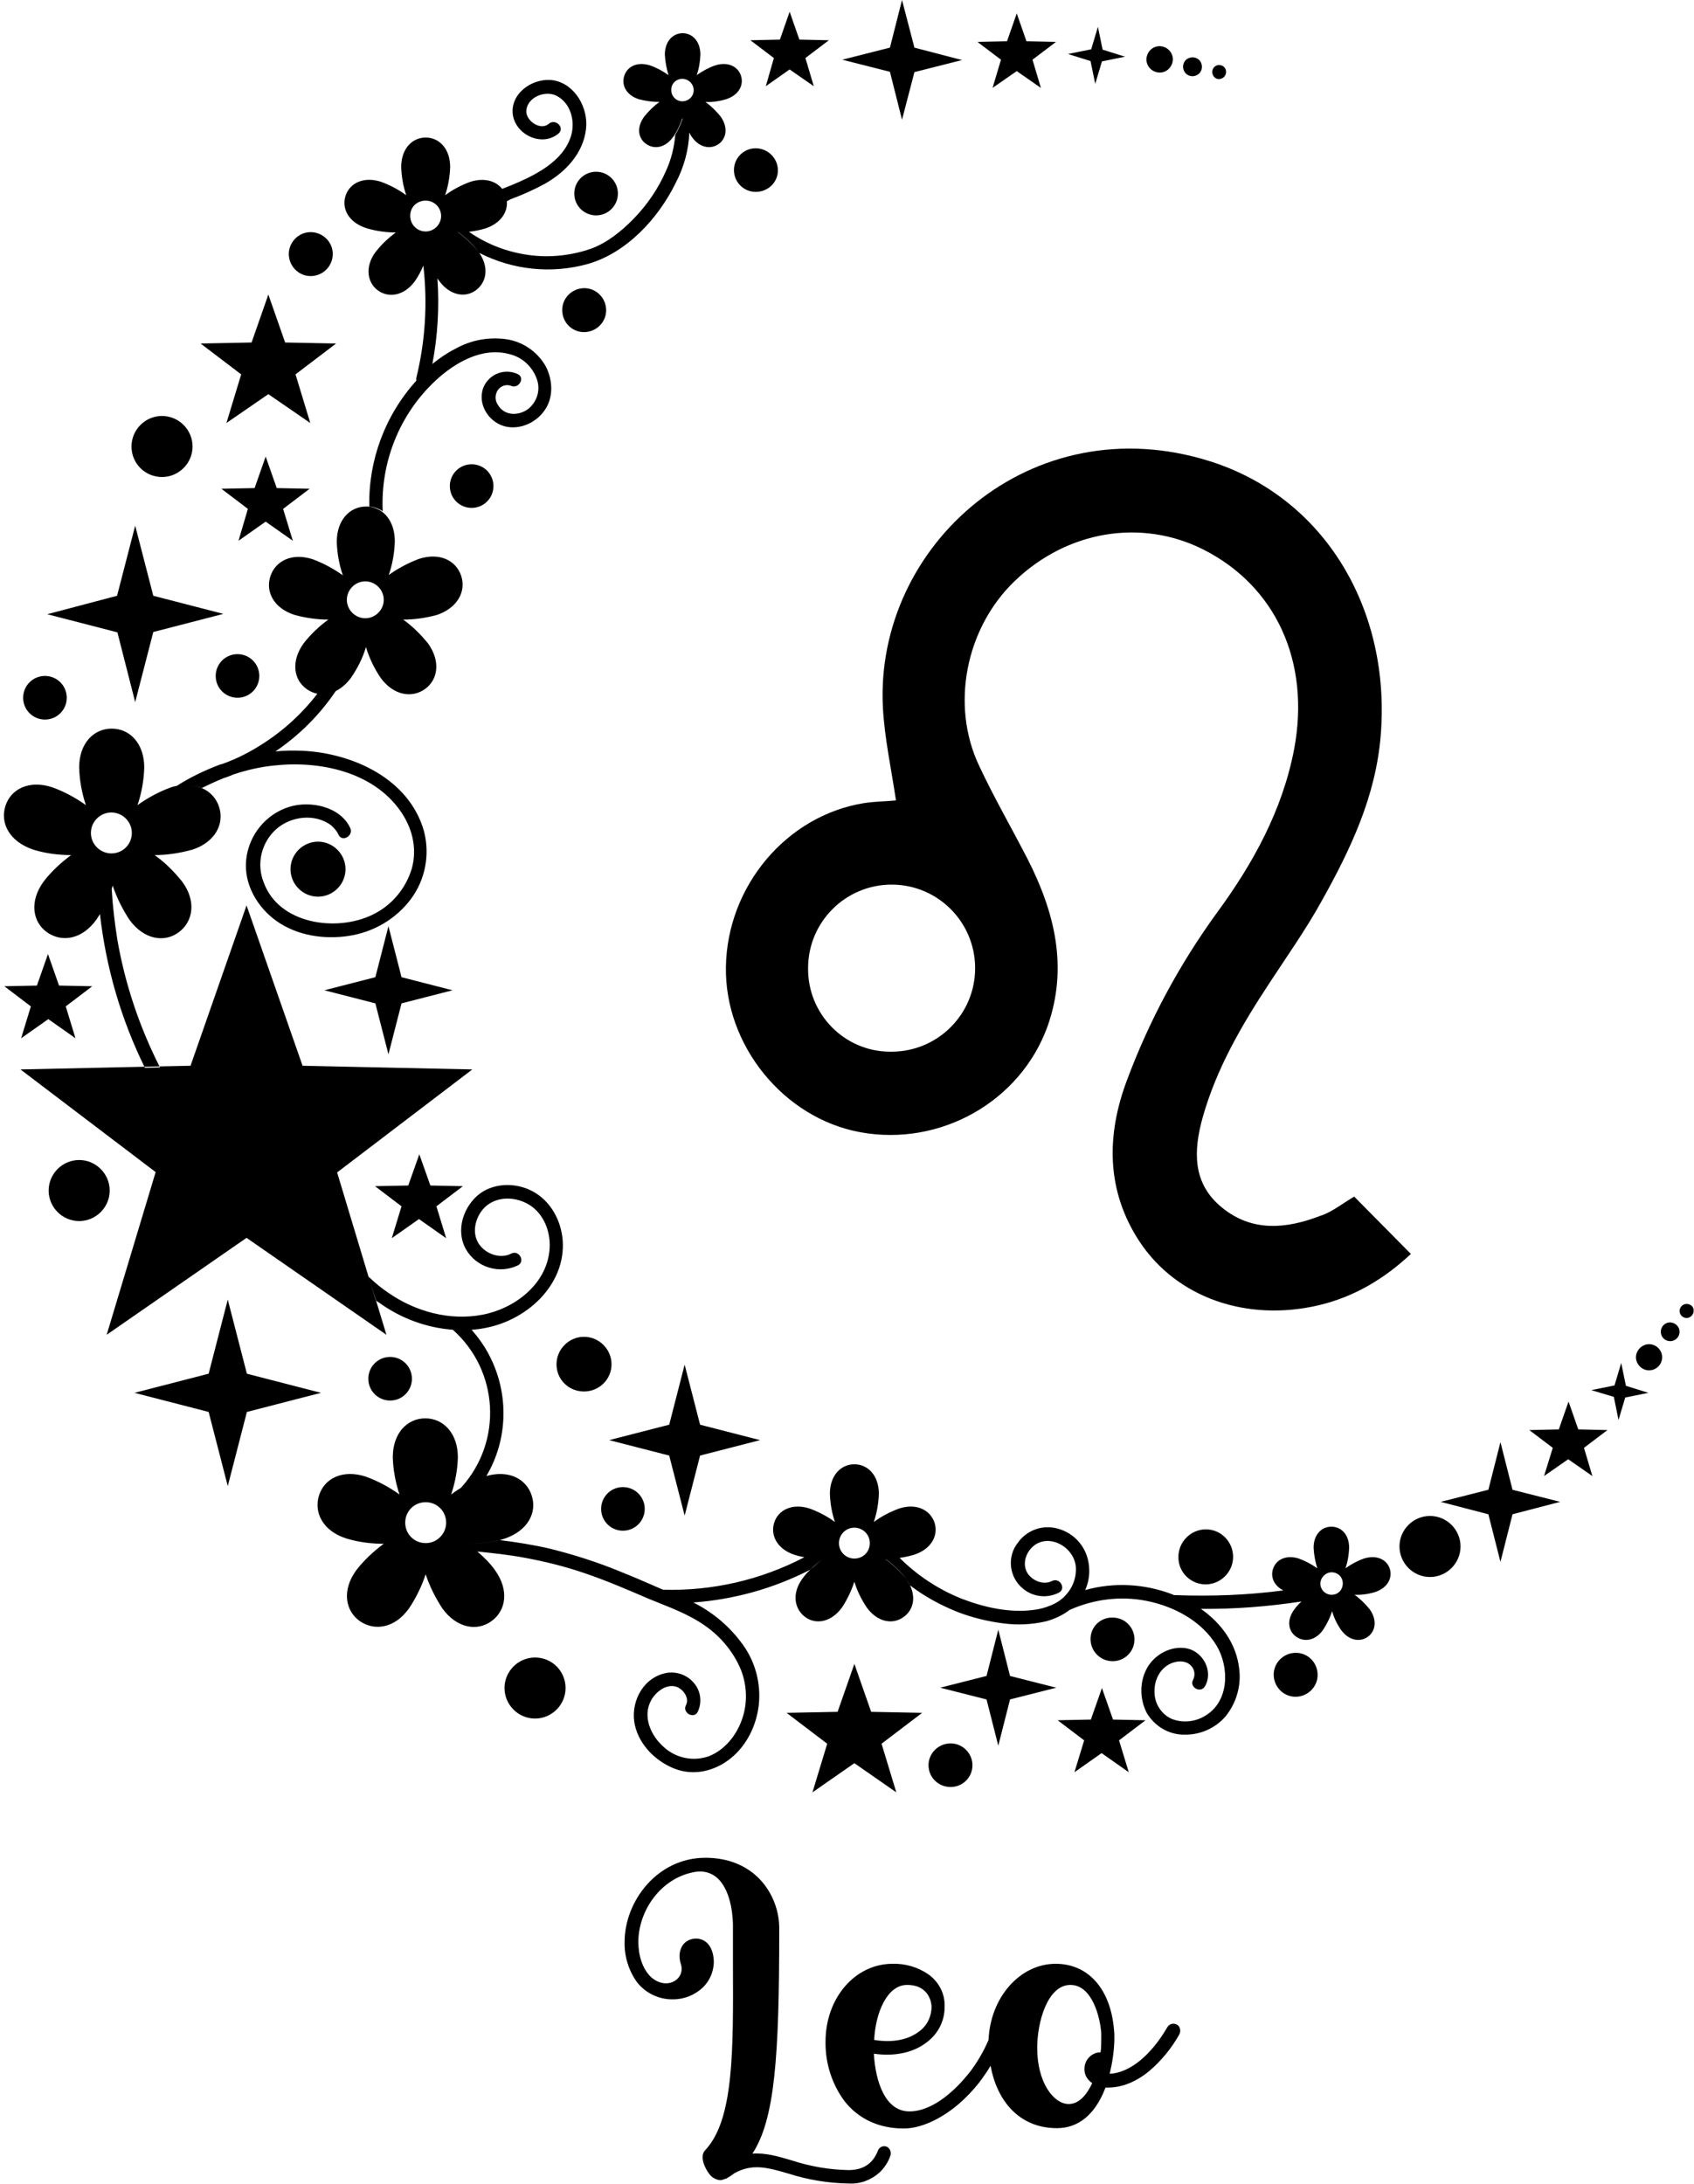 <?xml version="1.0" encoding="UTF-8" standalone="no"?><svg xmlns="http://www.w3.org/2000/svg" xmlns:xlink="http://www.w3.org/1999/xlink" fill="#000000" height="651.1" preserveAspectRatio="xMidYMid meet" version="1" viewBox="-1.1 0.0 505.0 651.1" width="505" zoomAndPan="magnify"><g id="change1_1"><path d="M264.3,642.7c-0.1,0.1-0.1,0.2-0.1,0.3c-0.7,1.8-1.8,3.4-3.2,4.7c-2.5,2.2-5.7,3.4-9.1,3.2 c-6.1-0.1-12.2-1.1-18.1-3c-6.2-1.8-10.6-3-15.9-0.1c-0.8,0.6-1.7,1.2-2.6,1.7l-0.1,0h-0.1c-0.5,0.2-1,0.4-1.5,0.4 c-1.3-0.1-2.5-0.8-3.3-1.9c-1.1-1.4-3-5.1-1.2-7c8.6-9.1,8.4-29.6,8.3-55.7c0-3.7,0-7.5,0-11.4c0-1-0.1-10-4.7-14.1 c-1.8-1.6-4.2-2.2-6.5-1.8l0,0c-10.3,1.7-17,11.6-17,20.9c0,4,1.2,8,3.8,10.5c2.8,2.4,5.6,2.1,7.2,1c1.6-1,2.3-3,1.7-4.8 c-0.9-2.8-0.2-4.6,0.5-5.7c0.8-1.2,2.2-1.9,3.6-2c1.3-0.1,2.6,0.3,3.6,1.2c1.3,1.2,2.1,3.3,2.1,5.9c-0.1,2.8-1.2,5.4-3.2,7.4 c-2.4,2.3-5.6,3.6-8.9,3.6c-4.2,0.1-8.2-1.8-10.8-5.1c-2.5-3.5-3.8-7.7-3.7-12c0-12.1,9.7-25.1,24.1-25.1c6.6,0,12.2,2.2,16.3,6.5 c3.8,4.1,5.8,9.5,5.7,15c0,37.8-1.3,56.5-8,66.7c3.9-0.3,7.6,0.8,11.7,2c5.5,1.8,11.2,2.8,17,2.9c6.1,0,7.9-3.9,8.6-5.5 c0.1-0.2,0.1-0.3,0.2-0.5c0.5-1,1.7-1.4,2.7-0.9C264.3,640.5,264.7,641.8,264.3,642.7L264.3,642.7z M350.5,606.4 c-2.3,4.1-5.3,7.8-8.9,10.9c-4,3.3-8.2,5-12.4,5h-0.7l-0.2,0.4c-3,7.7-8,11.7-14.3,11.7c-11.6,0-18-8.6-19.8-18.6 c-1,1.7-2.2,3.4-3.4,5c-1.8,2.3-3.9,4.5-6.1,6.4c-5.4,4.6-11.4,7.3-16.4,7.3c-7.3,0-13.4-2.8-17.6-8.1c-3.8-5.1-5.8-11.4-5.7-17.8 c0-13,8.8-23.2,20-23.2c3.8-0.1,7.5,1,10.6,3.1c3.1,2.2,5,5.7,4.9,9.5v0.3c0,4.1-1.9,7.9-5.2,10.4c-4,3.2-9.7,4.4-15.9,3.5 c0.5,8.4,3.4,17.2,10.6,17.2c7.4,0,14.2-7,17.6-11.2l0.1-0.1c2.4-3.1,4.4-6.5,5.9-10c0.5-12.6,9.3-22.7,20-22.7 c9.8,0,16.4,7.6,17.4,19.7l0,0c0.1,0.7,0.1,1.4,0.1,2c0,0.3,0,0.7,0,1.1c-0.1,3.4-0.6,6.7-1.4,10c6-0.3,12.3-5.5,17.2-13.9 c0.6-1,1.8-1.3,2.8-0.8S351,605.4,350.5,606.4L350.5,606.4z M259.5,608.1c5.4,0.9,10.2,0,13.5-2.6c2.3-1.7,3.6-4.4,3.6-7.3v-0.1 c0-0.7-0.5-6.4-7.3-6.4C263.4,591.7,259.9,599.9,259.5,608.1L259.5,608.1z M327.2,607.3c0-0.1,0-0.1,0-0.2v-0.9l0,0 c-0.3-4.8-2.7-14.5-9.2-14.5c-6.8,0-9.9,11-9.9,18.8c0,10.3,4.9,16.7,9.4,16.7c3,0,5.3-2.6,7-6.2c-0.8-0.6-1.5-1.3-1.9-2.2 c-1.1-2.5,0-5.5,2.5-6.6c0.6-0.3,1.2-0.4,1.9-0.4C327.2,610.3,327.2,608.8,327.2,607.3L327.2,607.3z" fill="#000000"/></g><g id="change2_1"><path d="M402.6,356.7l16.9,17.1c-7.9,7.4-16.9,12.8-27.5,15.3c-21.4,5-42.3-2.2-53.4-19c-10-15.2-9.9-31.8-3.7-48.2 c6.6-17.7,15.6-34.4,26.7-49.7c10.8-14.7,19.6-30.6,23.1-48.9c4.9-26.1-5.5-48.6-27.1-59.5c-18.5-9.3-40.6-5.6-56.2,9.4 c-14.6,14-19.2,37-10.6,55.1c4.4,9.4,9.6,18.4,14.4,27.7c8.1,15.9,12.2,32.3,6,49.9c-8.1,22.5-32,36-55.9,31.6 c-22.8-4.2-40.4-25.9-40-49.3c0.4-24.1,18.1-45.1,41.2-48.8c3.3-0.5,6.6-0.5,9.5-0.8c-1.4-9.4-3.4-18.5-3.9-27.7 c-2.5-48.3,44.3-90.2,97.5-73.4c34.2,10.8,54,44.2,50.9,81.8c-1.5,18.2-9,33.9-17.6,49.3c-4.7,8.5-10.3,16.4-15.6,24.5 c-8.3,12.6-15.8,25.5-19.9,40.1c-2.7,9.8-3.1,19.5,5.7,26.7c9.1,7.5,19.4,6.4,29.5,2.5C395.8,361.4,398.9,358.9,402.6,356.7z M264.7,313.5c13.7,0,24.9-11.1,24.9-24.9c0-13.7-11.1-24.9-24.9-24.9c-13.7,0-24.9,11.1-24.9,24.9c0,0,0,0.1,0,0.1 c-0.1,13.6,10.8,24.7,24.3,24.8C264.3,313.5,264.5,313.5,264.7,313.5z"/></g><g id="change1_2"><path d="M494.4,404.6c0,2.2-1.8,3.9-3.9,3.9s-3.9-1.8-3.9-3.9s1.8-3.9,3.9-3.9S494.4,402.4,494.4,404.6z M93.7,250.9 L93.7,250.9c-4.5,0-8.2,3.7-8.2,8.2s3.7,8.2,8.2,8.2c4.5,0,8.2-3.7,8.2-8.2C101.9,254.6,98.2,250.9,93.7,250.9z M170.1,57.7 c0,3.6,2.9,6.5,6.5,6.5s6.5-2.9,6.5-6.5s-2.9-6.5-6.5-6.5S170.1,54.1,170.1,57.7z M184.6,456.3c3.6,0,6.5-2.9,6.5-6.5 c0-3.6-2.9-6.5-6.5-6.5c0,0,0,0,0,0c-3.6,0-6.5,2.9-6.5,6.5C178.1,453.4,181,456.3,184.6,456.3z M230.8,50.8c0-3.6-2.9-6.5-6.5-6.6 c0,0,0,0-0.1,0l0,0c-3.6,0-6.5,2.9-6.5,6.5s2.9,6.5,6.5,6.5S230.8,54.4,230.8,50.8z M22.5,345.8c-5,0-9.1,4.1-9.1,9.1 s4.1,9.1,9.1,9.1s9.1-4.1,9.1-9.1S27.5,345.8,22.5,345.8z M501.7,388.7C501.7,388.7,501.7,388.7,501.7,388.7c-1.2,0-2.1,1-2.1,2.1 c0,1.2,1,2.1,2.1,2.1s2.1-1,2.1-2.1C503.9,389.6,502.9,388.7,501.7,388.7z M496.8,394.2C496.8,394.2,496.8,394.2,496.8,394.2 L496.8,394.2c-1.6,0-2.8,1.3-2.8,2.8c0,1.6,1.3,2.8,2.8,2.8c1.6,0,2.8-1.3,2.8-2.8C499.6,395.5,498.4,394.3,496.8,394.2z M63.2,201.5c0,3.6,2.9,6.5,6.5,6.5s6.5-2.9,6.5-6.5s-2.9-6.5-6.5-6.5S63.2,197.9,63.2,201.5z M139.5,138.4c-3.6,0-6.5,2.9-6.5,6.5 s2.9,6.5,6.5,6.5s6.5-2.9,6.5-6.5S143.1,138.4,139.5,138.4z M47.2,142.2c5,0,9.1-4.1,9.1-9.1c0,0,0,0,0,0c0-5-4.1-9.1-9.1-9.1 c-5,0-9.1,4.1-9.1,9.1C38.1,138.2,42.2,142.2,47.2,142.2z M173,99c3.6,0,6.6-2.9,6.6-6.5c0-3.6-2.9-6.6-6.5-6.6 c-3.6,0-6.6,2.9-6.6,6.5c0,0,0,0,0,0C166.5,96.1,169.4,99,173,99C173,99,173,99,173,99z M12.3,214.5c3.6,0,6.5-2.9,6.5-6.5 s-2.9-6.5-6.5-6.5s-6.5,2.9-6.5,6.5S8.7,214.5,12.3,214.5z M346.4,21.2c1.9-1,2.7-3.4,1.7-5.3c0,0,0,0,0,0c-1-1.9-3.4-2.7-5.3-1.7h0 c-1.9,1-2.7,3.4-1.7,5.3C342.1,21.4,344.5,22.2,346.4,21.2z M351.9,21.2c0.7,1.4,2.4,1.9,3.8,1.2h0c1.4-0.7,1.9-2.4,1.2-3.8 c-0.7-1.4-2.4-1.9-3.8-1.2S351.2,19.8,351.9,21.2C351.9,21.2,351.9,21.2,351.9,21.2z M115.2,417.5c3.6,0,6.5-2.9,6.5-6.5 c0-3.6-2.9-6.5-6.5-6.5s-6.5,2.9-6.5,6.5S111.6,417.5,115.2,417.5z M324,488.6c0,3.6,2.9,6.6,6.6,6.6c3.6,0,6.5-2.9,6.5-6.5 c0,0,0,0,0,0c0-3.6-2.9-6.5-6.5-6.5c0,0,0,0,0,0v0C326.9,482.1,324,485,324,488.6z M385.2,492.7 C385.2,492.7,385.2,492.7,385.2,492.7c-3.6,0-6.6,2.9-6.6,6.5c0,3.6,2.9,6.6,6.5,6.6c3.6,0,6.6-2.9,6.6-6.5c0,0,0,0,0,0 C391.7,495.6,388.8,492.7,385.2,492.7z M363.3,23.3c1-0.5,1.4-1.8,0.9-2.8c-0.5-1-1.8-1.4-2.8-0.9c-1,0.5-1.4,1.8-0.9,2.8 C361,23.5,362.2,23.9,363.3,23.3z M425.2,451.9L425.2,451.9c-5,0-9.1,4.1-9.1,9.1c0,5,4.1,9.1,9.1,9.1c5,0,9.1-4.1,9.1-9.1 c0,0,0,0,0,0C434.3,456,430.2,451.9,425.2,451.9z M358.3,472.3c4.5,0,8.2-3.7,8.2-8.2c0,0,0,0,0,0c0-4.5-3.6-8.2-8.1-8.2h0 c-4.5,0-8.2,3.7-8.2,8.2C350.1,468.6,353.8,472.3,358.3,472.3z M91.5,82.3C91.5,82.3,91.5,82.3,91.5,82.3L91.5,82.3 c3.7,0,6.6-3,6.6-6.6c0-3.6-3-6.5-6.6-6.5c-3.6,0-6.5,3-6.5,6.5C85,79.3,87.9,82.3,91.5,82.3z M158.4,494.1c-5,0-9.1,4.1-9.1,9.1 c0,5,4.1,9.1,9.1,9.1s9.1-4.1,9.1-9.1S163.5,494.1,158.4,494.1z M282.3,519.7C282.3,519.7,282.3,519.7,282.3,519.7 c-3.6,0-6.6,2.9-6.6,6.5c0,3.6,2.9,6.5,6.6,6.5c3.6,0,6.5-2.9,6.5-6.5c0,0,0,0,0,0C288.8,522.7,285.9,519.7,282.3,519.7z M173,414.8 c4.5,0,8.2-3.6,8.2-8.1c0,0,0,0,0,0h0c0-4.5-3.7-8.2-8.2-8.2c-4.5,0-8.2,3.7-8.2,8.2C164.8,411.2,168.4,414.8,173,414.8z M227.2,25.7l7.1-5l7.2,5l-2.5-8.4l7-5.3l-8.8-0.2l-2.9-8.3l-2.9,8.3l-8.8,0.2l7,5.3L227.2,25.7z M294.8,26.2l7.2-5l7.2,5l-2.5-8.4 l7-5.3l-8.8-0.2l-2.9-8.3l-2.9,8.3l-8.8,0.2l7,5.3L294.8,26.2z M469.4,426.1l-2.9-8.3l-2.9,8.3l-8.8,0.2l7,5.3l-2.6,8.4l7.2-5l7.2,5 l-2.5-8.4l7-5.3L469.4,426.1z M5.2,309.5l8.1-5.7l8.1,5.7l-2.9-9.5l7.9-6l-9.9-0.2l-3.3-9.4l-3.3,9.4L0.2,294l7.9,6L5.2,309.5z M66.4,126.1l12.5-8.6l12.5,8.6L87,111.6l12.1-9.2l-15.2-0.3l-5-14.3l-5,14.3l-15.2,0.3l12.1,9.2L66.4,126.1z M127.2,353.4l-3.3-9.3 l-3.3,9.3l-9.9,0.2l7.9,6l-2.9,9.5l8.1-5.7l8.1,5.7l-2.9-9.5l7.9-6L127.2,353.4z M330.7,512.6l-3.3-9.4l-3.3,9.4l-9.9,0.2l7.9,6 l-2.9,9.5l8.1-5.7l8.1,5.7l-2.9-9.5l7.9-6L330.7,512.6z M258.6,510.3l-5-14.3l-5,14.3l-15.2,0.3l12.1,9.2l-4.4,14.5l12.5-8.7 l12.5,8.7l-4.4-14.5l12.1-9.2L258.6,510.3z M81.4,145.5l-3.3-9.4l-3.3,9.4l-9.9,0.2l7.9,6l-2.8,9.5l8.1-5.7l8.1,5.7l-2.9-9.5l7.9-6 L81.4,145.5z M325.4,25l2-6.7l6.9-1.4l-6.7-2.1L326.2,8l-2,6.7l-6.9,1.4l6.7,2.1L325.4,25z M267.8,35.7l3.7-14.2l14.2-3.6l-14.2-3.7 L267.8,0l-3.6,14.2L250,17.8l14.2,3.6L267.8,35.7z M296.5,485.8l-3.5,13.8l-13.8,3.5l13.8,3.5l3.5,13.8l3.5-13.8l13.8-3.5l-13.8-3.5 L296.5,485.8z M446.2,429.9l-3.6,14.2l-14.2,3.6l14.2,3.7l3.6,14.2l3.6-14.2l14.2-3.7l-14.2-3.6L446.2,429.9z M482.2,406.3l-2,6.7 l-6.9,1.4l6.7,2l1.4,6.9l2-6.7l6.9-1.4l-6.7-2.1L482.2,406.3z M39.2,209.3l5.4-20.9l20.9-5.4l-20.9-5.4l-5.4-20.9l-5.4,20.9 L13,183.1l20.9,5.4L39.2,209.3z M203,451.8l4.6-17.9l17.9-4.6l-17.9-4.6l-4.6-17.9l-4.6,17.9l-17.9,4.6l17.9,4.6L203,451.8z M114.7,276.1l-3.9,15.2l-15.2,3.9l15.2,3.9l3.9,15.2l3.9-15.2l15.2-3.9l-15.2-3.9L114.7,276.1z M72.5,409.5l-5.7-22.1l-5.7,22.1 L39,415.2l22.1,5.7l5.7,22.1l5.7-22.1l22.1-5.7L72.5,409.5z M0.5,240.3c1.6-5.1,7.1-7.9,14-5.6c3.6,1.3,6.9,3.1,10,5.3 c-1.2-3.6-1.9-7.4-2-11.2c0-7.2,4.3-11.6,9.7-11.6s9.7,4.4,9.7,11.6c-0.1,3.8-0.8,7.6-2,11.2c3.1-2.2,6.4-4,10-5.3 c0.5-0.2,1-0.3,1.5-0.4c0.1,0,0.2,0,0.3-0.1c4.1-2.6,8.5-4.7,13.1-6.4l0.1,0l0.1,0c3.7-1.3,7.2-3,10.5-5c7-4.2,13.1-9.6,18-16 c-1.1-0.2-2.2-0.7-3.2-1.4c-3.9-2.8-4.7-8.3-0.9-13.6c2.1-2.7,4.6-5.1,7.4-7.1c-3.4,0-6.8-0.5-10.1-1.4c-6.2-2-8.7-6.9-7.2-11.5 s6.4-7.1,12.6-5.1c3.2,1.2,6.2,2.8,9,4.8c-1.1-3.2-1.7-6.6-1.8-10c0-6.5,3.9-10.5,8.7-10.5c0.2,0,0.4,0,0.6,0c1.4,0.1,2.8,0.6,4,1.4 c2.4,1.7,4,4.8,4,9c-0.1,3.4-0.7,6.8-1.8,10c2.8-2,5.8-3.6,9-4.8c6.2-2,11.1,0.5,12.6,5.1c1.5,4.6-1.1,9.5-7.2,11.6 c-3.3,0.9-6.7,1.4-10.1,1.4c2.8,2,5.2,4.4,7.4,7.1c3.8,5.3,3,10.8-0.9,13.6c-3.9,2.8-9.4,1.9-13.2-3.3c-1.9-2.8-3.4-5.9-4.4-9.2 c-1,3.3-2.5,6.3-4.5,9.2c-1.2,1.6-2.7,3-4.5,3.9c0,0,0,0,0,0c-4.8,7.1-10.9,13.2-18,18c2.7-0.3,5.3-0.3,8-0.2 c15,0.7,31.9,8.3,36.3,24c1.8,7,0.4,14.4-3.9,20.2v0c-4.5,6-11.2,9.9-18.6,11c-7.3,1.1-15.3-0.1-21.4-4.4 c-5.8-4.1-9.9-11.1-9.1-18.4c0.8-7.3,5.8-13.5,12.9-15.7c6.2-1.9,15.1-0.1,18.1,6.3c1.1,2.3-2.4,4.4-3.5,2c-0.5-1.1-1.3-2-2.2-2.8 c-4.9-3.6-12-2.7-16.4,1.2c-4.4,4-5.9,10.3-3.7,15.8c4.5,12.5,21.7,14.9,32.4,9.7c5.7-2.7,10-7.8,11.8-13.9c1.6-6,0.1-12-3.4-17 c-8.2-11.8-24.2-15.1-37.7-13.6c-4,0.4-8,1.3-11.9,2.6h-0.1c-0.8,0.4-1.7,0.7-2.5,1c-0.1,0-0.3,0.1-0.4,0.1c-2.2,0.9-4.4,1.9-6.6,3 c-1.2-0.5-2.5-0.7-3.7-0.8c1.2,0.1,2.4,0.3,3.6,0.8c2.5,1,4.4,3.1,5.2,5.6c1.7,5.1-1.2,10.6-8,12.8c-3.7,1-7.4,1.6-11.2,1.6 c3.1,2.2,5.8,4.9,8.2,7.9c4.3,5.8,3.3,11.9-1,15.1c-4.3,3.2-10.4,2.2-14.7-3.7c-2.1-3.2-3.8-6.6-5-10.2c-0.1,0.3-0.2,0.7-0.3,1 c0,0,0,0.1,0,0.1c0.3,5,0.9,10.1,1.7,15.1c2.3,13.2,6.6,26,12.7,38l-4.5,0.1c-7.1-14.4-11.6-29.9-13.4-45.8 c-0.4,0.6-0.8,1.2-1.1,1.7c-4.3,5.9-10.3,6.8-14.7,3.7c-4.3-3.1-5.3-9.2-1-15.1c2.3-3,5.1-5.6,8.2-7.9c-3.8,0-7.6-0.5-11.2-1.6 C1.7,250.9-1.1,245.4,0.5,240.3z M102.3,178.8c0,3,2.5,5.5,5.5,5.5c3,0,5.5-2.5,5.5-5.5c0,0,0,0,0,0c0-3-2.5-5.5-5.5-5.5 C104.8,173.3,102.3,175.8,102.3,178.8z M26,248.3c0,3.4,2.8,6.1,6.1,6.1c3.4,0,6.1-2.7,6.1-6.1c0,0,0,0,0,0c0-3.4-2.8-6.1-6.1-6.1 C28.8,242.2,26,244.9,26,248.3z M101.9,58.4c1.2-3.8,5.4-5.9,10.6-4.2c2.7,1,5.2,2.3,7.5,4c-0.9-2.7-1.4-5.5-1.5-8.4 c0-5.5,3.3-8.8,7.3-8.8c4,0,7.3,3.3,7.3,8.8c-0.1,2.9-0.6,5.7-1.5,8.4c2.3-1.7,4.8-3,7.5-4c4.1-1.3,7.6-0.3,9.5,2.1 c3.4-1.3,6.7-2.7,9.8-4.4l0,0c4.7-2.6,9.3-6.3,10.8-11.6c1.2-4.3-0.2-9.7-4.5-11.8c-3.3-1.6-8.5,0.4-8.9,4.4c-0.3,3,4.2,6.2,6.7,4 c2-1.7,4.9,1.2,2.9,2.9c-5.1,4.3-13.5,0.1-13.7-6.5c-0.1-6.2,6.8-10.4,12.5-9.3c6.3,1.3,10.1,8.3,9.4,14.4 c-0.8,7.3-6.1,12.9-12.3,16.4c-3.3,1.8-6.7,3.3-10.2,4.6L150,60c0.3,3.3-1.9,6.6-6.4,8.1c-1.6,0.5-3.3,0.8-4.9,1 c5.3,3.7,11.3,6,17.7,6.9c6.3,0.9,12.8,0.2,18.8-1.9c4.8-1.8,9-5.2,12.6-8.9c4.1-4.2,7.4-9.1,9.7-14.4c1.5-3.3,2.4-6.9,2.7-10.6 c0.9-1.5,1.6-3.1,2.2-4.8c0,0,0-0.1-0.1-0.1c-0.6,1.7-1.3,3.4-2.3,4.9c-0.1,0.2-0.3,0.5-0.5,0.7c-2.3,3.2-5.6,3.7-8,2 c-2.4-1.7-2.9-5-0.5-8.2c1.3-1.6,2.8-3.1,4.5-4.3c-2.1,0-4.1-0.3-6.1-0.8c-3.8-1.2-5.3-4.2-4.4-7c0.9-2.8,3.9-4.3,7.7-3.1 c2,0.7,3.8,1.7,5.5,2.9c-0.6-2-1-4-1.1-6.1c0-4,2.4-6.4,5.3-6.4s5.3,2.4,5.3,6.4c-0.1,2.1-0.4,4.1-1.1,6.1c1.7-1.2,3.5-2.2,5.5-2.9 c3.8-1.2,6.8,0.3,7.7,3.1c0.9,2.8-0.7,5.8-4.5,7c-2,0.6-4.1,0.9-6.1,0.8c1.7,1.2,3.2,2.7,4.5,4.3c2.3,3.2,1.8,6.5-0.5,8.2 c-2.4,1.7-5.7,1.2-8-2c-0.3-0.4-0.6-0.9-0.8-1.4c-0.2,5.2-1.6,10.3-4,14.9c-5.2,10.7-14.7,21-26.3,24.3c-10.8,3-22.3,1.8-32.3-3.3 c-0.1-0.1-0.1-0.2-0.2-0.3c-1.7-2.2-3.8-4.2-6.1-5.9c0,0,0,0-0.1,0c2.3,1.7,4.4,3.7,6.2,5.9c0.1,0.1,0.1,0.2,0.2,0.3 c2.9,4.3,2.2,8.7-1,11.1s-7.8,1.6-11-2.8c-0.2-0.2-0.3-0.5-0.5-0.7c0.6,8.5,0.1,17.1-1.5,25.5c2.1-1.7,4.4-3.3,6.8-4.5 c4.6-2.6,9.9-3.6,15.1-2.9c5,0.7,9.4,3.7,11.9,8.1c2.1,4.1,2.4,9.3-0.4,13.2c-2.6,3.7-7.4,5.8-11.8,4.7c-4.5-1.2-7.8-5.9-6.7-10.6 c0.1-0.4,0.2-0.8,0.4-1.2c1.7-3.8,6.2-5.6,10.1-3.8c2.4,1.1,0.3,4.6-2,3.5c-1.4-0.5-3,0-3.9,1.3c-0.9,1.4-0.9,3.1,0.1,4.5 c2,3.3,6.3,3.2,9.1,1c2.6-2.2,3.6-5.7,2.4-8.9c-1.3-3.6-4.3-6.4-8-7.3c-8.2-2.3-16.4,2.5-22.2,7.9v0c-10.7,10-16.4,24.3-15.7,38.9 c-1.2-0.8-2.6-1.3-4-1.4c-0.3-13.8,4.7-27.2,14-37.5c0-0.3,0-0.5,0-0.8c2.7-11,3.4-22.3,2.1-33.6c0.4-0.9,0.8-1.9,1.2-2.9 c0,0,0,0,0,0c-0.4,1-0.8,2-1.2,3c-0.7,1.6-1.5,3.2-2.5,4.6c-3.2,4.4-7.8,5.1-11,2.8s-4-7-0.8-11.4c1.8-2.3,3.8-4.2,6.1-5.9 c-2.9,0-5.7-0.4-8.5-1.2C102.8,66.4,100.7,62.2,101.9,58.4z M202.3,30.2c1.9,0,3.4-1.5,3.4-3.3s-1.5-3.4-3.4-3.4S199,25,199,26.8 C199,28.7,200.5,30.2,202.3,30.2z M121.2,64.4c0,2.6,2.1,4.6,4.6,4.6c2.5,0,4.6-2.1,4.6-4.6c0,0,0,0,0,0c0-2.6-2.1-4.6-4.6-4.6 C123.2,59.8,121.1,61.8,121.2,64.4z M413.2,467.6c0.9,2.8-0.7,5.8-4.4,7c-2,0.6-4.1,0.9-6.1,0.8c1.7,1.2,3.2,2.7,4.5,4.3 c2.3,3.2,1.8,6.5-0.5,8.2c-2.3,1.7-5.7,1.2-8-2c-1.2-1.7-2.1-3.6-2.7-5.6c-0.6,2-1.6,3.9-2.7,5.6c-2.3,3.2-5.6,3.7-8,2 c-2.4-1.7-2.9-5-0.5-8.2c0.6-0.8,1.3-1.6,2.1-2.3c-9.9,1.5-19.9,2.3-30,2.2c6,4.2,10.5,10.2,11.4,17.7c0.7,5.1-0.8,10.3-4,14.3 c-3.1,3.6-7.6,5.6-12.4,5.5c-4.7,0-8.9-2.6-11.2-6.6c-2-4-2.1-8.8-0.1-12.8c2.2-4.4,7.4-7.3,12.2-6.3s7.9,6.9,5.3,11.3 c-1.3,2.2-4.8,0.2-3.5-2c0.8-1.6,0.3-3.5-1-4.5c-1.6-1.3-3.9-1.1-5.7-0.3c-3.5,1.6-5.1,5.4-4.8,9.1c0.2,3.2,2.2,6.1,5.1,7.4 c3.3,1.3,7.1,0.9,10.1-1c7.1-4.3,7.1-14.4,3.3-20.8c-4.4-7.4-12.8-11.8-21-13.4c-7.7-1.5-15.6-0.5-22.8,2.7c-2.1,1.6-4.5,2.7-7,3.4 c-4.3,1-8.7,1.2-13,0.6c-4.6-0.6-9.1-1.7-13.5-3.4c-5-2-9.8-4.6-14.1-7.9c-0.3-0.7-0.7-1.3-1.1-1.9c-1.7-2.2-3.8-4.2-6.1-5.9 c0,0-0.1,0-0.1,0c2.3,1.7,4.4,3.7,6.2,5.9c0.4,0.6,0.8,1.3,1.1,1.9c1.8,3.8,0.9,7.4-1.9,9.4c-3.2,2.4-7.8,1.6-11-2.8 c-1.6-2.4-2.9-5-3.7-7.7c-0.9,2.7-2.1,5.3-3.7,7.7c-3.2,4.4-7.8,5.2-11,2.8s-4-7-0.8-11.4c0.7-1,1.5-1.9,2.4-2.7 c1.2-1.1,2.4-2.2,3.7-3.2c0,0,0,0,0,0c-1.3,1-2.6,2-3.7,3.2c-10.9,5.6-22.7,8.9-34.9,9.8c5.8,2.9,10.9,7.2,14.7,12.5 c3.8,5.2,5.5,11.7,4.8,18.1c-0.7,6-3.5,11.9-8.3,15.8c-4.8,3.9-11.1,5.4-16.9,3.1c-5.5-2.2-10.3-6.9-11.7-12.8 c-1.5-6.4,1.9-13.7,8.5-15.5c3.2-0.9,6.7,0.1,8.9,2.6c2.2,2.4,2.7,5.9,1.3,8.8c-1.2,2.3-4.7,0.2-3.5-2c1.1-2.1-0.8-4.8-2.9-5.5 c-3-0.9-6,1.5-7.4,3.9c-2.8,4.9-0.2,10.7,3.7,14.1c3.6,3.3,8.8,4.4,13.5,2.7c4.5-1.8,7.9-5.9,9.6-10.4c1.9-4.9,1.8-10.4-0.1-15.3 c-2.2-5.3-5.9-9.8-10.6-13.1c-5.2-3.7-11.1-5.7-16.9-8.1c-6.3-2.7-12.5-5.4-19-7.6c-5.8-2-11.8-3.5-17.8-4.6 c-4.7-0.9-9.5-1.4-14.3-1.9c2,1.7,3.8,3.5,5.3,5.6c4.2,5.9,3.3,11.9-1,15.1s-10.4,2.2-14.7-3.7c-2.1-3.2-3.8-6.6-5-10.2 c-1.2,3.6-2.9,7.1-5,10.2c-4.2,5.9-10.3,6.8-14.7,3.7c-4.3-3.1-5.3-9.2-1-15.1c2.3-3,5.1-5.6,8.2-7.9c-3.8,0-7.6-0.5-11.2-1.6 c-6.9-2.2-9.7-7.7-8.1-12.8c1.6-5.1,7.1-7.9,14-5.6c3.6,1.3,6.9,3.1,10,5.3c-1.2-3.6-1.9-7.4-2-11.1c0-7.2,4.3-11.6,9.7-11.6 c5.3,0,9.7,4.4,9.7,11.6c-0.1,3.8-0.8,7.5-2,11.1c0.9-0.7,1.8-1.3,2.8-1.9h0c0.1-0.1,0.3-0.3,0.4-0.4c12.2-13.7,11-34.6-2.7-46.8 c-7.9-0.6-15.5-3.4-22-8.1c-0.4-0.2-0.7-0.5-1-0.7l-2.1-7c1.9,1.8,3.8,3.4,5.9,4.8c8.1,5.6,18.3,8.4,28.1,6.5 c9.4-1.8,18.9-8.9,19.9-19.1c0.5-4.8-1.2-10.1-5.2-13.1c-3.7-2.7-9.1-3.4-13-0.7c-3.3,2.3-5.2,7.4-3.2,11.2c1.8,3.4,6.5,5.3,10,3.5 c2.3-1.2,4.3,2.3,2,3.5c-5.6,2.7-12.4,0.6-15.5-4.8c-3.2-5.7-0.7-13,4.3-16.7c4.8-3.4,11.6-3.1,16.4-0.1c5.2,3.2,8.1,9.3,8.2,15.3 c0.2,12.4-10.5,22.1-21.9,24.7c-1.7,0.4-3.5,0.7-5.3,0.8c2,2.3,3.8,4.8,5.2,7.5c6,11.4,5.7,25.1-0.8,36.1c6.6-1.9,11.9,0.8,13.5,5.8 c1.7,5.1-1.2,10.5-7.9,12.8c-0.5,0.2-1,0.3-1.6,0.5c-3.2,0.7-6.4,1.1-9.6,1.1c0,0,0,0,0.1,0c3.2,0,6.4-0.4,9.5-1.1 c4.9,0.6,9.9,1.4,14.7,2.5c7.3,1.8,14.5,4.1,21.5,7c3.5,1.4,7,2.9,10.4,4.4c0.7,0.3,1.4,0.6,2.1,0.9c14.6,0.4,29.1-2.9,42.1-9.7 c-1-0.2-2-0.4-2.9-0.7c-5.2-1.7-7.3-5.8-6.1-9.6s5.4-5.9,10.6-4.2c2.7,1,5.2,2.3,7.5,4c-0.9-2.7-1.4-5.5-1.5-8.4 c0-5.5,3.3-8.8,7.3-8.8s7.3,3.3,7.3,8.8c-0.1,2.9-0.6,5.7-1.5,8.4c2.3-1.7,4.8-3,7.5-4c5.2-1.7,9.3,0.4,10.6,4.2 c1.2,3.8-0.9,7.9-6.2,9.6c-1.4,0.4-2.8,0.7-4.2,0.9c5.2,5.2,11.4,9.3,18.3,12.1c6.7,2.6,14.4,4.4,21.7,3.4c1.8-0.2,3.5-0.7,5.2-1.4 c1.2-0.5,2.4-1.2,3.4-2.1c0.2-0.2,0.4-0.3,0.5-0.5c2.4-2.3,3.7-5.6,3.4-9c-0.7-6.4-9.3-10.5-13.7-4.9c-1.7,2.2-2.1,5.3-0.3,7.5 c1.6,1.9,4.5,3,6.9,1.8c2.3-1.2,4.4,2.3,2,3.5c-3.4,1.7-7.6,1.3-10.6-1.2c-4.2-3.4-4.9-9.6-1.5-13.8c2.5-3.5,6.9-5.2,11.1-4.3 c4.3,0.9,7.8,3.9,9.3,8c1.2,3.4,1.1,7.2-0.4,10.5c8.5-2.4,17.6-1.9,25.8,1.2l0.7,0.3c0.1,0,0.3,0,0.4,0c10.7,0.4,21.5,0,32.2-1.4 c-2.8-1.4-3.9-4-3.1-6.4c0.9-2.8,3.9-4.3,7.7-3.1c1.9,0.7,3.8,1.7,5.5,2.9c-0.6-2-1-4-1.1-6.1c0-4,2.4-6.3,5.3-6.3 c2.9,0,5.3,2.3,5.3,6.3c-0.1,2.1-0.4,4.1-1.1,6.1c1.7-1.2,3.5-2.2,5.5-2.9C409.3,463.4,412.3,464.9,413.2,467.6z M131.9,453.9 c0-3.4-2.7-6.1-6.1-6.1s-6.1,2.7-6.1,6.1s2.7,6.1,6.1,6.1c0,0,0,0,0,0C129.2,460,131.9,457.2,131.9,453.9z M258.2,460 c0-2.6-2.1-4.6-4.6-4.6c-2.6,0-4.6,2.1-4.6,4.6c0,2.6,2.1,4.6,4.6,4.6v0C256.2,464.6,258.2,462.6,258.2,460 C258.2,460,258.2,460,258.2,460z M382.9,474.6C382.9,474.6,382.9,474.6,382.9,474.6C382.9,474.6,382.9,474.6,382.9,474.6 L382.9,474.6z M399.2,472c0-1.9-1.5-3.3-3.3-3.3s-3.3,1.5-3.4,3.3c0,1.9,1.5,3.4,3.4,3.4S399.2,473.9,399.2,472z M114.1,397.9 l-3.1-10.2l-2.2-7l-9.4-31.2l40.3-30.7l-50.6-1.1l-16.7-47.8l-16.7,47.8l-9.5,0.2l-4.5,0.1l-36.7,0.8l40.3,30.6l-14.6,48.5L72.4,369 L114.1,397.9z" fill="#000000"/></g></svg>